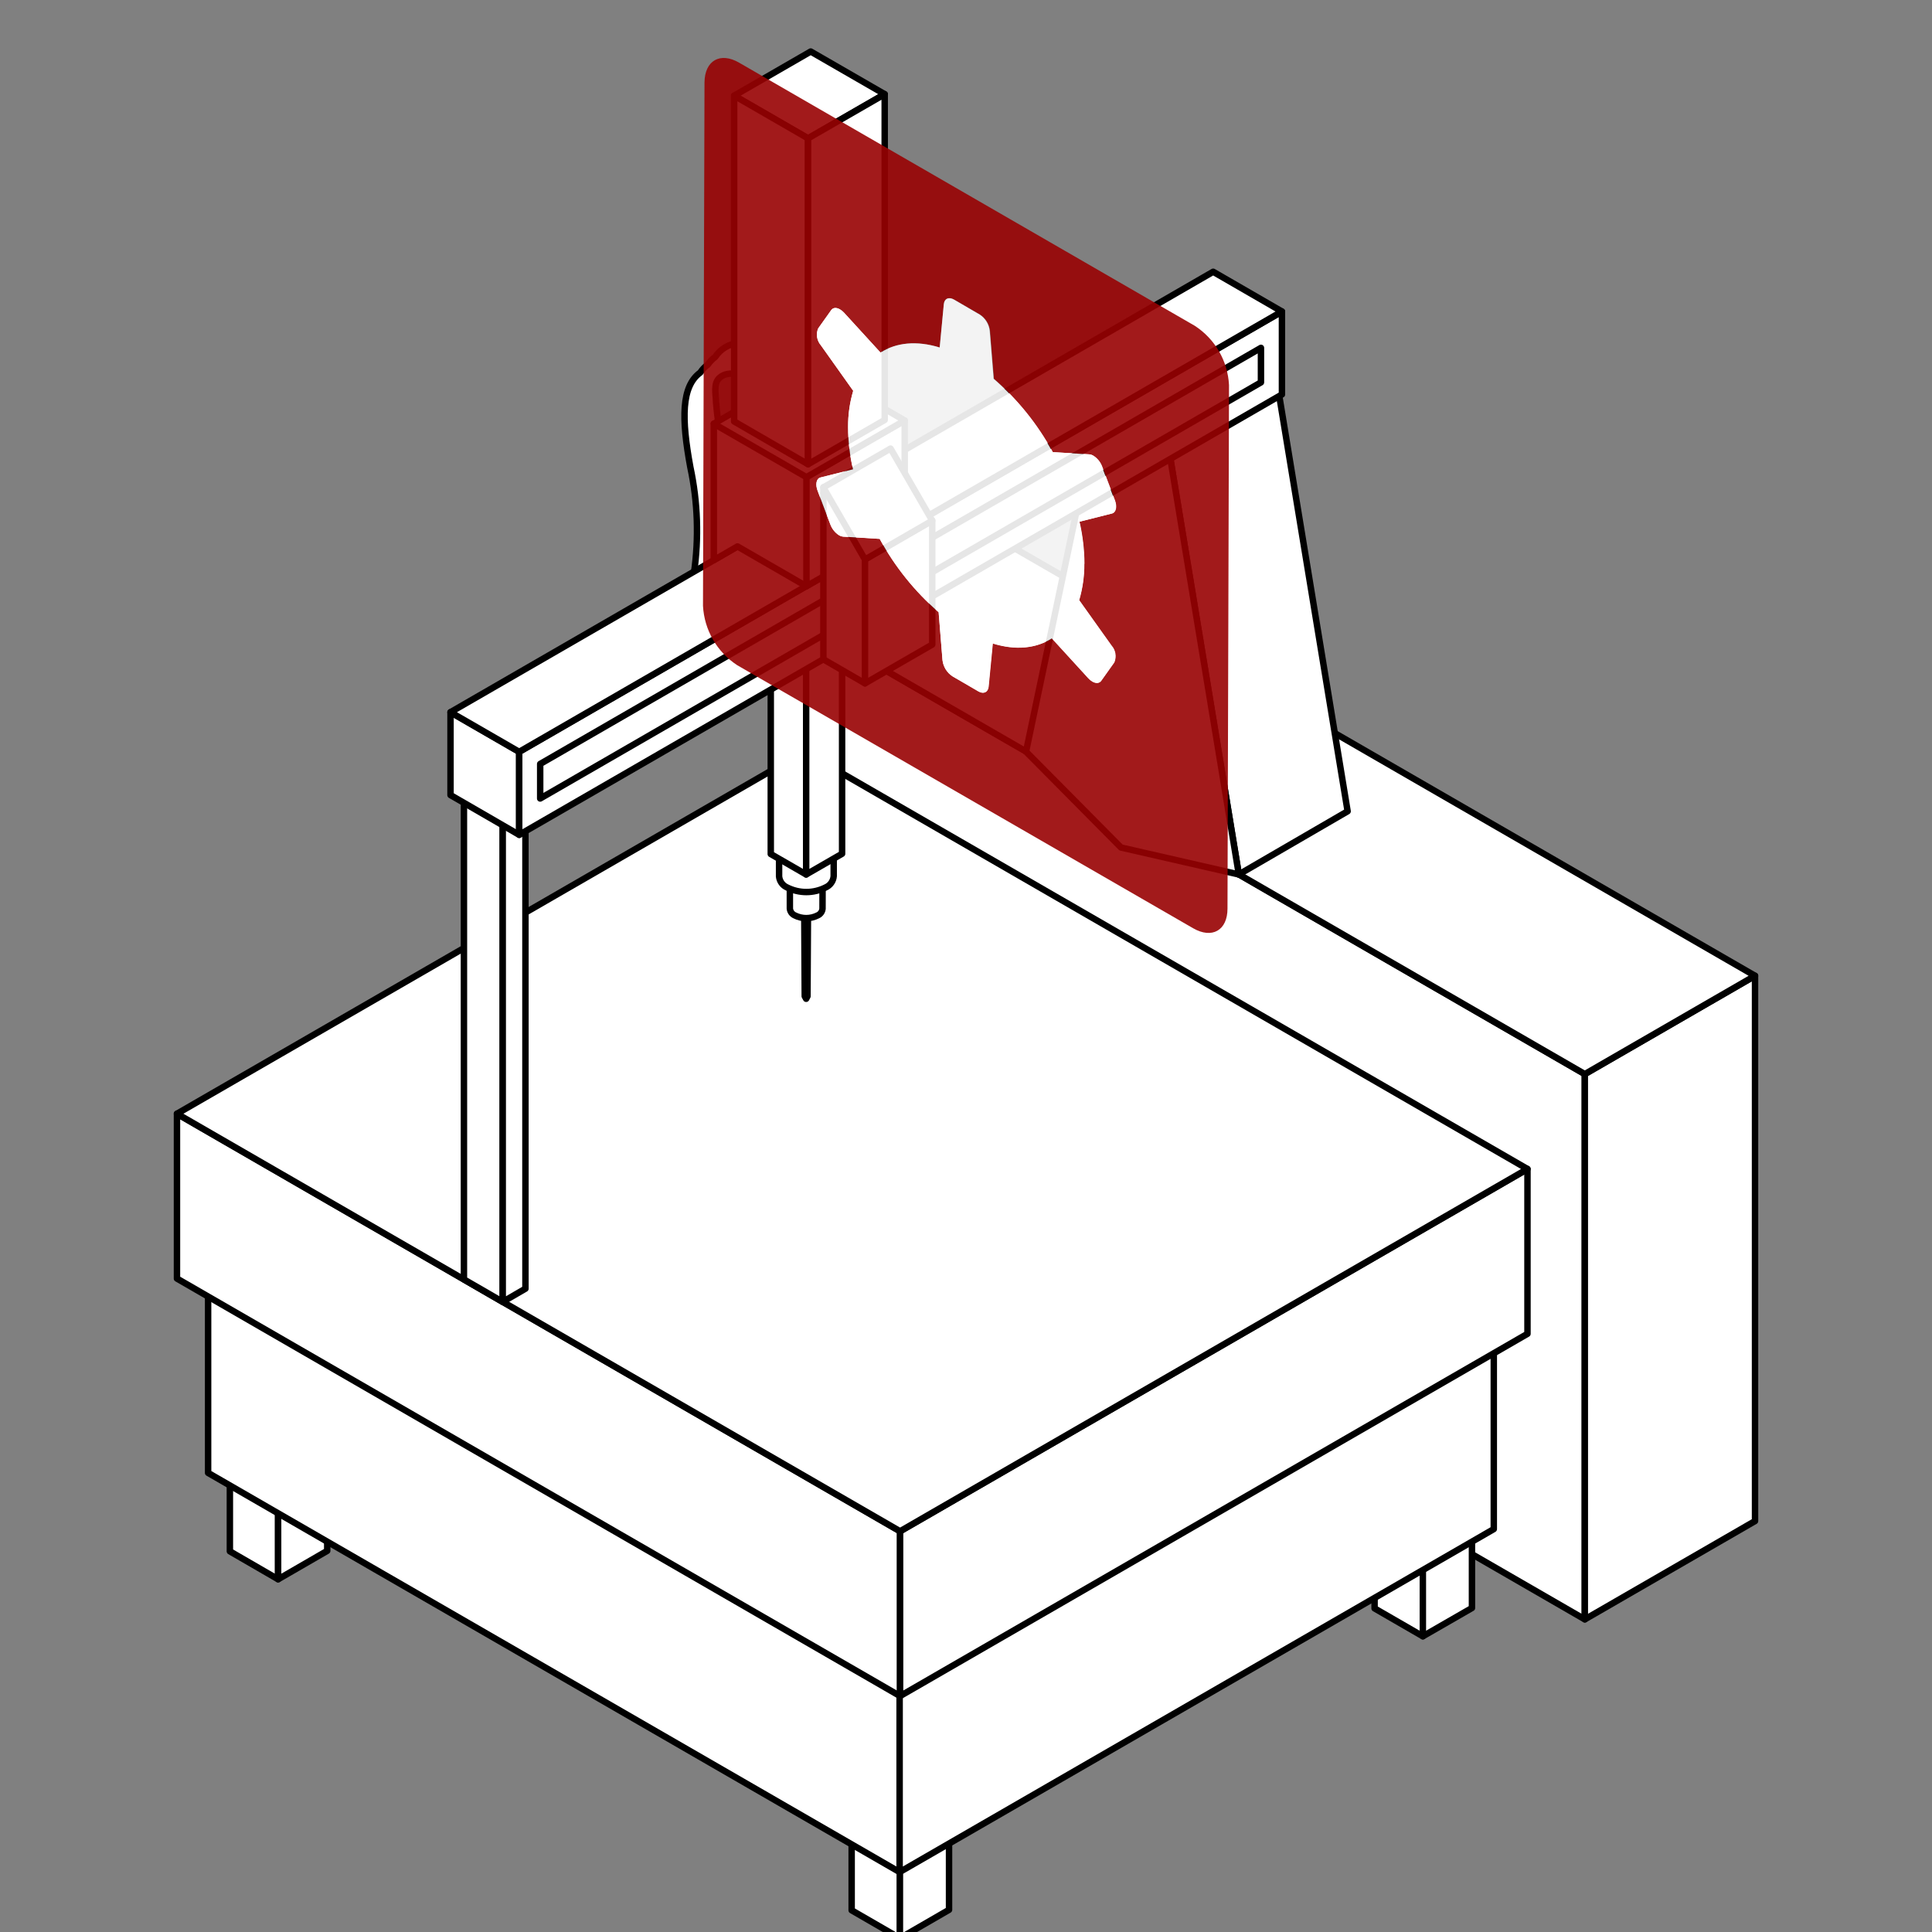<?xml version="1.0" encoding="UTF-8"?>
<svg id="Layer_1" data-name="Layer 1" xmlns="http://www.w3.org/2000/svg" viewBox="0 0 600 600">
  <rect x="0" y="0" width="600" height="600" fill="#808080" stroke="none"/>
  <defs>
    <style>
      .cls-1, .cls-2 {
        fill: #fff;
      }

      .cls-3 {
        opacity: .9;
      }

      .cls-4 {
        fill: #980102;
      }

      .cls-2 {
        stroke: #000;
        stroke-linejoin: round;
        stroke-width: 2px;
      }
    </style>
  </defs>
  <g id="_16" data-name=" 16">
    <g id="Axonometric_Cube" data-name="Axonometric Cube">
      <polygon id="Cube_face_-_left" data-name="Cube face - left" class="cls-2" points="492.18 502.9 249.83 362.98 249.83 193.65 492.18 333.57 492.18 502.9"/>
      <polygon id="Cube_face_-_right" data-name="Cube face - right" class="cls-2" points="545.04 472.38 492.18 502.9 492.18 333.57 545.04 303.04 545.04 472.38"/>
      <polygon id="Cube_face_-_top" data-name="Cube face - top" class="cls-2" points="492.18 333.57 249.83 193.65 302.69 163.12 545.04 303.04 492.18 333.57"/>
    </g>
    <g id="Axonometric_Cube-2" data-name="Axonometric Cube-2">
      <polygon id="Cube_face_-_left-2" data-name="Cube face - left-2" class="cls-2" points="279.48 601.93 264.49 593.26 264.49 569.05 279.48 577.71 279.48 601.93"/>
      <polygon id="Cube_face_-_right-2" data-name="Cube face - right-2" class="cls-2" points="294.73 593.11 279.48 601.93 279.48 577.71 294.73 568.93 294.73 593.11"/>
      <polygon id="Cube_face_-_top-2" data-name="Cube face - top-2" class="cls-2" points="279.48 577.71 264.49 569.05 279.74 560.26 294.73 568.93 279.48 577.71"/>
    </g>
    <g id="Axonometric_Cube-3" data-name="Axonometric Cube-3">
      <polygon id="Cube_face_-_left-3" data-name="Cube face - left-3" class="cls-2" points="86.37 490.45 71.39 481.78 71.39 457.57 86.37 466.23 86.37 490.45"/>
      <polygon id="Cube_face_-_right-3" data-name="Cube face - right-3" class="cls-2" points="101.62 481.63 86.37 490.45 86.37 466.23 101.62 457.42 101.62 481.63"/>
      <polygon id="Cube_face_-_top-3" data-name="Cube face - top-3" class="cls-2" points="86.37 466.23 71.39 457.57 86.64 448.78 101.62 457.42 86.37 466.23"/>
    </g>
    <g id="Axonometric_Cube-4" data-name="Axonometric Cube-4">
      <polygon id="Cube_face_-_left-4" data-name="Cube face - left-4" class="cls-2" points="441.88 508.16 426.89 499.5 426.89 475.28 441.88 483.95 441.88 508.16"/>
      <polygon id="Cube_face_-_right-4" data-name="Cube face - right-4" class="cls-2" points="457.13 499.38 441.88 508.16 441.88 483.95 457.13 475.17 457.13 499.38"/>
      <polygon id="Cube_face_-_top-4" data-name="Cube face - top-4" class="cls-2" points="441.88 483.95 426.89 475.28 442.11 466.5 457.13 475.17 441.88 483.95"/>
    </g>
    <g id="Axonometric_Cube-5" data-name="Axonometric Cube-5">
      <polygon id="Cube_face_-_left-5" data-name="Cube face - left-5" class="cls-2" points="279.39 581.39 64.63 457.42 64.63 364.19 279.39 488.18 279.39 581.39"/>
      <polygon id="Cube_face_-_right-5" data-name="Cube face - right-5" class="cls-2" points="463.91 474.87 279.39 581.39 279.39 488.18 463.91 381.64 463.91 474.87"/>
      <polygon id="Cube_face_-_top-5" data-name="Cube face - top-5" class="cls-2" points="279.39 488.18 64.63 364.19 249.15 257.67 463.91 381.64 279.39 488.18"/>
    </g>
    <g id="Axonometric_Cube-6" data-name="Axonometric Cube-6">
      <polygon id="Cube_face_-_left-6" data-name="Cube face - left-6" class="cls-2" points="279.53 526.73 54.96 397.07 54.96 345.88 279.53 475.55 279.53 526.73"/>
      <polygon id="Cube_face_-_right-6" data-name="Cube face - right-6" class="cls-2" points="474.37 414.23 279.53 526.73 279.53 475.55 474.37 363.04 474.37 414.23"/>
      <polygon id="Cube_face_-_top-6" data-name="Cube face - top-6" class="cls-2" points="279.53 475.55 54.96 345.88 249.8 233.4 474.37 363.04 279.53 475.55"/>
    </g>
    <path class="cls-2" d="M243.36,107.65c-11.4-2.94-18.01-1.65-21.24,3.2-.9,.67-1.69,1.48-2.32,2.41-.92,.66-1.7,1.49-2.32,2.44-5.88,4.26-5.88,14.31-3.09,29.38,2.32,10.85,2.69,22.02,1.12,33-1.43,9.38-2.28,18.84-2.56,28.33l9.76-6.29c.2-9.66,1.04-19.3,2.5-28.85,1.54-10.81,1.23-21.79-.91-32.5-.9-4.59-1.54-9.23-1.94-13.9,0-2.44-.94-5.88,1.2-7.64,2.67-2.32,7.61-.73,10.64,0l2.17-2.26c-1.79-.44-3.53-.82-5.11-1.06,1.59,.18,3.35,.5,5.26,.91l2.2-2.26c-1.79-.44-3.5-.82-5.05-1.06,1.75,.22,3.48,.52,5.2,.91l2.17-2.29c-1.76-.41-3.44-.79-5-1.03,1.73,.2,3.44,.5,5.14,.88l2.17-2.32Z"/>
    <g id="Axonometric_Cube-7" data-name="Axonometric Cube-7">
      <polygon id="Cube_face_-_left-7" data-name="Cube face - left-7" class="cls-2" points="156.13 404.3 144.08 397.33 144.08 232.14 156.13 239.08 156.13 404.3"/>
      <polygon id="Cube_face_-_right-7" data-name="Cube face - right-7" class="cls-2" points="163.18 400.21 156.13 404.3 156.13 239.08 163.18 235.02 163.18 400.21"/>
      <polygon id="Cube_face_-_top-7" data-name="Cube face - top-7" class="cls-2" points="156.13 239.08 144.08 232.14 151.13 228.06 163.18 235.02 156.13 239.08"/>
    </g>
    <polygon class="cls-2" points="363.42 142.14 397.21 122.51 418.52 251.95 384.73 271.57 363.42 142.14"/>
    <polygon class="cls-2" points="340.59 128.95 374.38 109.32 397.21 122.51 363.42 142.14 340.59 128.95"/>
    <polygon class="cls-2" points="363.42 142.14 384.73 271.57 348.14 263.2 318.64 233.43 340.59 128.95 363.42 142.14"/>
    <path class="cls-2" d="M250.36,271.95c-.34-.02-.63,.25-.65,.59,0,.01,0,.02,0,.03l.21,36.82,.44,.79,.41-.79,.21-36.82c0-.34-.28-.62-.62-.62h0Z"/>
    <path class="cls-2" d="M255.47,269.75h-10.17v12.43c.09,.91,.66,1.71,1.5,2.09,2.25,1.15,4.92,1.15,7.17,0,.82-.37,1.38-1.16,1.47-2.06l.03-12.46Z"/>
    <path class="cls-2" d="M258.91,264.14c-.16-1.51-1.11-2.82-2.5-3.44-3.77-1.91-8.22-1.91-11.99,0-1.85,.7-2.79,2.77-2.09,4.62,.01,.03,.02,.05,.03,.08-.21-.37-.35-.78-.41-1.2v7.99c.15,1.5,1.09,2.8,2.47,3.41,3.77,1.91,8.22,1.91,11.99,0,1.41-.61,2.38-1.96,2.5-3.5v-7.96Z"/>
    <g id="Axonometric_Cube-8" data-name="Axonometric Cube-8">
      <polygon id="Cube_face_-_left-8" data-name="Cube face - left-8" class="cls-2" points="250.36 271.57 239.37 265.23 239.37 191.33 250.36 197.67 250.36 271.57"/>
      <polygon id="Cube_face_-_right-8" data-name="Cube face - right-8" class="cls-2" points="261.52 265.14 250.36 271.57 250.36 197.67 261.52 191.24 261.52 265.14"/>
    </g>
    <g id="Axonometric_Cube-9" data-name="Axonometric Cube-9">
      <polygon id="Cube_face_-_left-9" data-name="Cube face - left-9" class="cls-2" points="161.24 259.26 139.91 246.92 139.91 221.18 161.24 233.49 161.24 259.26"/>
      <polygon id="Cube_face_-_right-9" data-name="Cube face - right-9" class="cls-2" points="398.12 122.51 161.24 259.26 161.24 233.49 398.12 96.74 398.12 122.51"/>
      <polygon class="cls-2" points="167.76 237.25 391.6 108.03 391.6 118.75 167.76 247.98 167.76 237.25"/>
      <polygon id="Cube_face_-_top-8" data-name="Cube face - top-8" class="cls-2" points="161.24 233.49 139.91 221.18 376.76 84.4 398.12 96.74 161.24 233.49"/>
    </g>
    <g id="Axonometric_Cube-10" data-name="Axonometric Cube-10">
      <polygon id="Cube_face_-_left-10" data-name="Cube face - left-10" class="cls-2" points="250.45 182.07 229.03 169.7 221.68 173.96 221.68 131.59 279.21 131.59 250.45 182.07"/>
      <polygon id="Cube_face_-_right-10" data-name="Cube face - right-10" class="cls-2" points="280.97 164.44 250.45 182.07 250.45 148.19 280.97 130.59 280.97 164.44"/>
      <polygon id="Cube_face_-_top-9" data-name="Cube face - top-9" class="cls-2" points="250.45 148.19 221.68 131.59 252.21 113.96 280.97 130.59 250.45 148.19"/>
    </g>
    <g id="Axonometric_Cube-11" data-name="Axonometric Cube-11">
      <polygon id="Cube_face_-_left-11" data-name="Cube face - left-11" class="cls-2" points="268.63 212.22 255.71 204.76 255.71 151.31 288.82 162.03 268.63 212.22"/>
      <polygon id="Cube_face_-_right-11" data-name="Cube face - right-11" class="cls-2" points="289.52 200.17 268.63 212.22 268.63 173.7 289.52 161.62 289.52 200.17"/>
      <rect id="Cube_face_-_top-10" data-name="Cube face - top-10" class="cls-2" x="260.54" y="143.6" width="24.12" height="25.86" transform="translate(-41.74 157.44) rotate(-30.03)"/>
    </g>
    <g id="Axonometric_Cube-12" data-name="Axonometric Cube-12">
      <polygon id="Cube_face_-_top-11" data-name="Cube face - top-11" class="cls-2" points="250.95 42.97 228 29.72 251.77 16 274.75 29.25 250.95 42.97"/>
      <polygon id="Cube_face_-_left-12" data-name="Cube face - left-12" class="cls-2" points="250.95 144.17 228 130.89 228 29.72 250.95 42.97 250.95 144.17"/>
      <polygon id="Cube_face_-_right-12" data-name="Cube face - right-12" class="cls-2" points="274.75 130.42 250.95 144.17 250.95 42.97 274.75 29.25 274.75 130.42"/>
    </g>
  </g>
  <g class="cls-3">
    <path class="cls-4" d="M371.04,101.17c6.29,4.08,10.25,10.92,10.64,18.41l-.47,162.59c0,6.77-4.8,9.5-10.68,6.1l-141.57-81.68c-6.29-4.09-10.24-10.94-10.64-18.43l.47-162.59c.08-6.77,4.88-9.52,10.76-6.1l141.49,81.7Zm-34.24,73.93c-.03-4.4-.54-8.79-1.53-13.08l10.07-2.54c1.32-.33,1.69-2.14,.9-4.21l-3.93-10.38c-.51-1.39-1.47-2.57-2.71-3.36-.39-.25-.82-.39-1.28-.43l-11.33-.69c-4.7-8.62-10.9-16.33-18.31-22.78l-1.22-14.89c-.23-2.06-1.37-3.92-3.11-5.05l-8.08-4.66c-1.61-.92-2.97-.31-3.15,1.44l-1.28,13.45c-7.16-2.2-13.51-1.55-18.39,1.57l-11.31-12.37c-.37-.42-.8-.77-1.28-1.04-1.08-.63-2.12-.59-2.71,.22l-4.07,5.72c-.72,1.77-.39,3.79,.87,5.23l10.03,14.12c-1.09,3.66-1.62,7.47-1.59,11.29,0,4.4,.52,8.79,1.53,13.08l-10.07,2.54c-1.32,.31-1.71,2.14-.9,4.21l3.93,10.38c.51,1.38,1.46,2.56,2.69,3.36,.39,.24,.83,.38,1.28,.43l11.35,.69c4.7,8.62,10.9,16.34,18.31,22.78l1.2,14.89c.24,2.06,1.39,3.91,3.13,5.03l8.08,4.64c1.61,.92,2.95,.3,3.13-1.44l1.3-13.45c7.14,2.22,13.49,1.55,18.39-1.57l11.29,12.35c.37,.42,.8,.78,1.28,1.06,1.1,.63,2.14,.59,2.73-.24l4.05-5.7c.73-1.77,.4-3.8-.87-5.23l-10.05-14.08c1.08-3.67,1.61-7.47,1.59-11.29"/>
    <path class="cls-1" d="M304.25,97.69c1.74,1.14,2.88,2.99,3.11,5.05l1.22,14.89c7.41,6.44,13.61,14.15,18.31,22.78l11.33,.69c.45,.04,.89,.19,1.28,.43,1.25,.79,2.2,1.97,2.71,3.36l3.93,10.38c.79,1.97,.41,3.93-.9,4.21l-10.07,2.54c.99,4.29,1.51,8.68,1.53,13.08,.02,3.82-.52,7.62-1.59,11.29l10.01,14.12c1.26,1.44,1.6,3.47,.87,5.23l-4.05,5.7c-.59,.83-1.63,.87-2.73,.24-.48-.28-.91-.64-1.28-1.06l-11.29-12.35c-4.9,3.13-11.25,3.8-18.39,1.57l-1.3,13.45c-.18,1.73-1.51,2.36-3.13,1.44l-7.99-4.68c-1.74-1.13-2.89-2.97-3.13-5.03l-1.2-14.89c-7.41-6.44-13.61-14.15-18.31-22.78l-11.35-.69c-.45-.05-.89-.2-1.28-.43-1.24-.8-2.18-1.98-2.69-3.36l-3.93-10.38c-.81-2.07-.41-3.93,.9-4.21l10.07-2.54c-1.01-4.29-1.53-8.67-1.53-13.08-.03-3.82,.51-7.63,1.59-11.29l-10.03-14.12c-1.25-1.44-1.59-3.46-.87-5.23l4.07-5.72c.59-.81,1.63-.85,2.71-.22,.48,.28,.91,.63,1.28,1.04l11.31,12.37c4.88-3.13,11.23-3.78,18.39-1.57l1.28-13.45c.18-1.75,1.53-2.36,3.15-1.44l7.99,4.66Z"/>
  </g>
</svg>